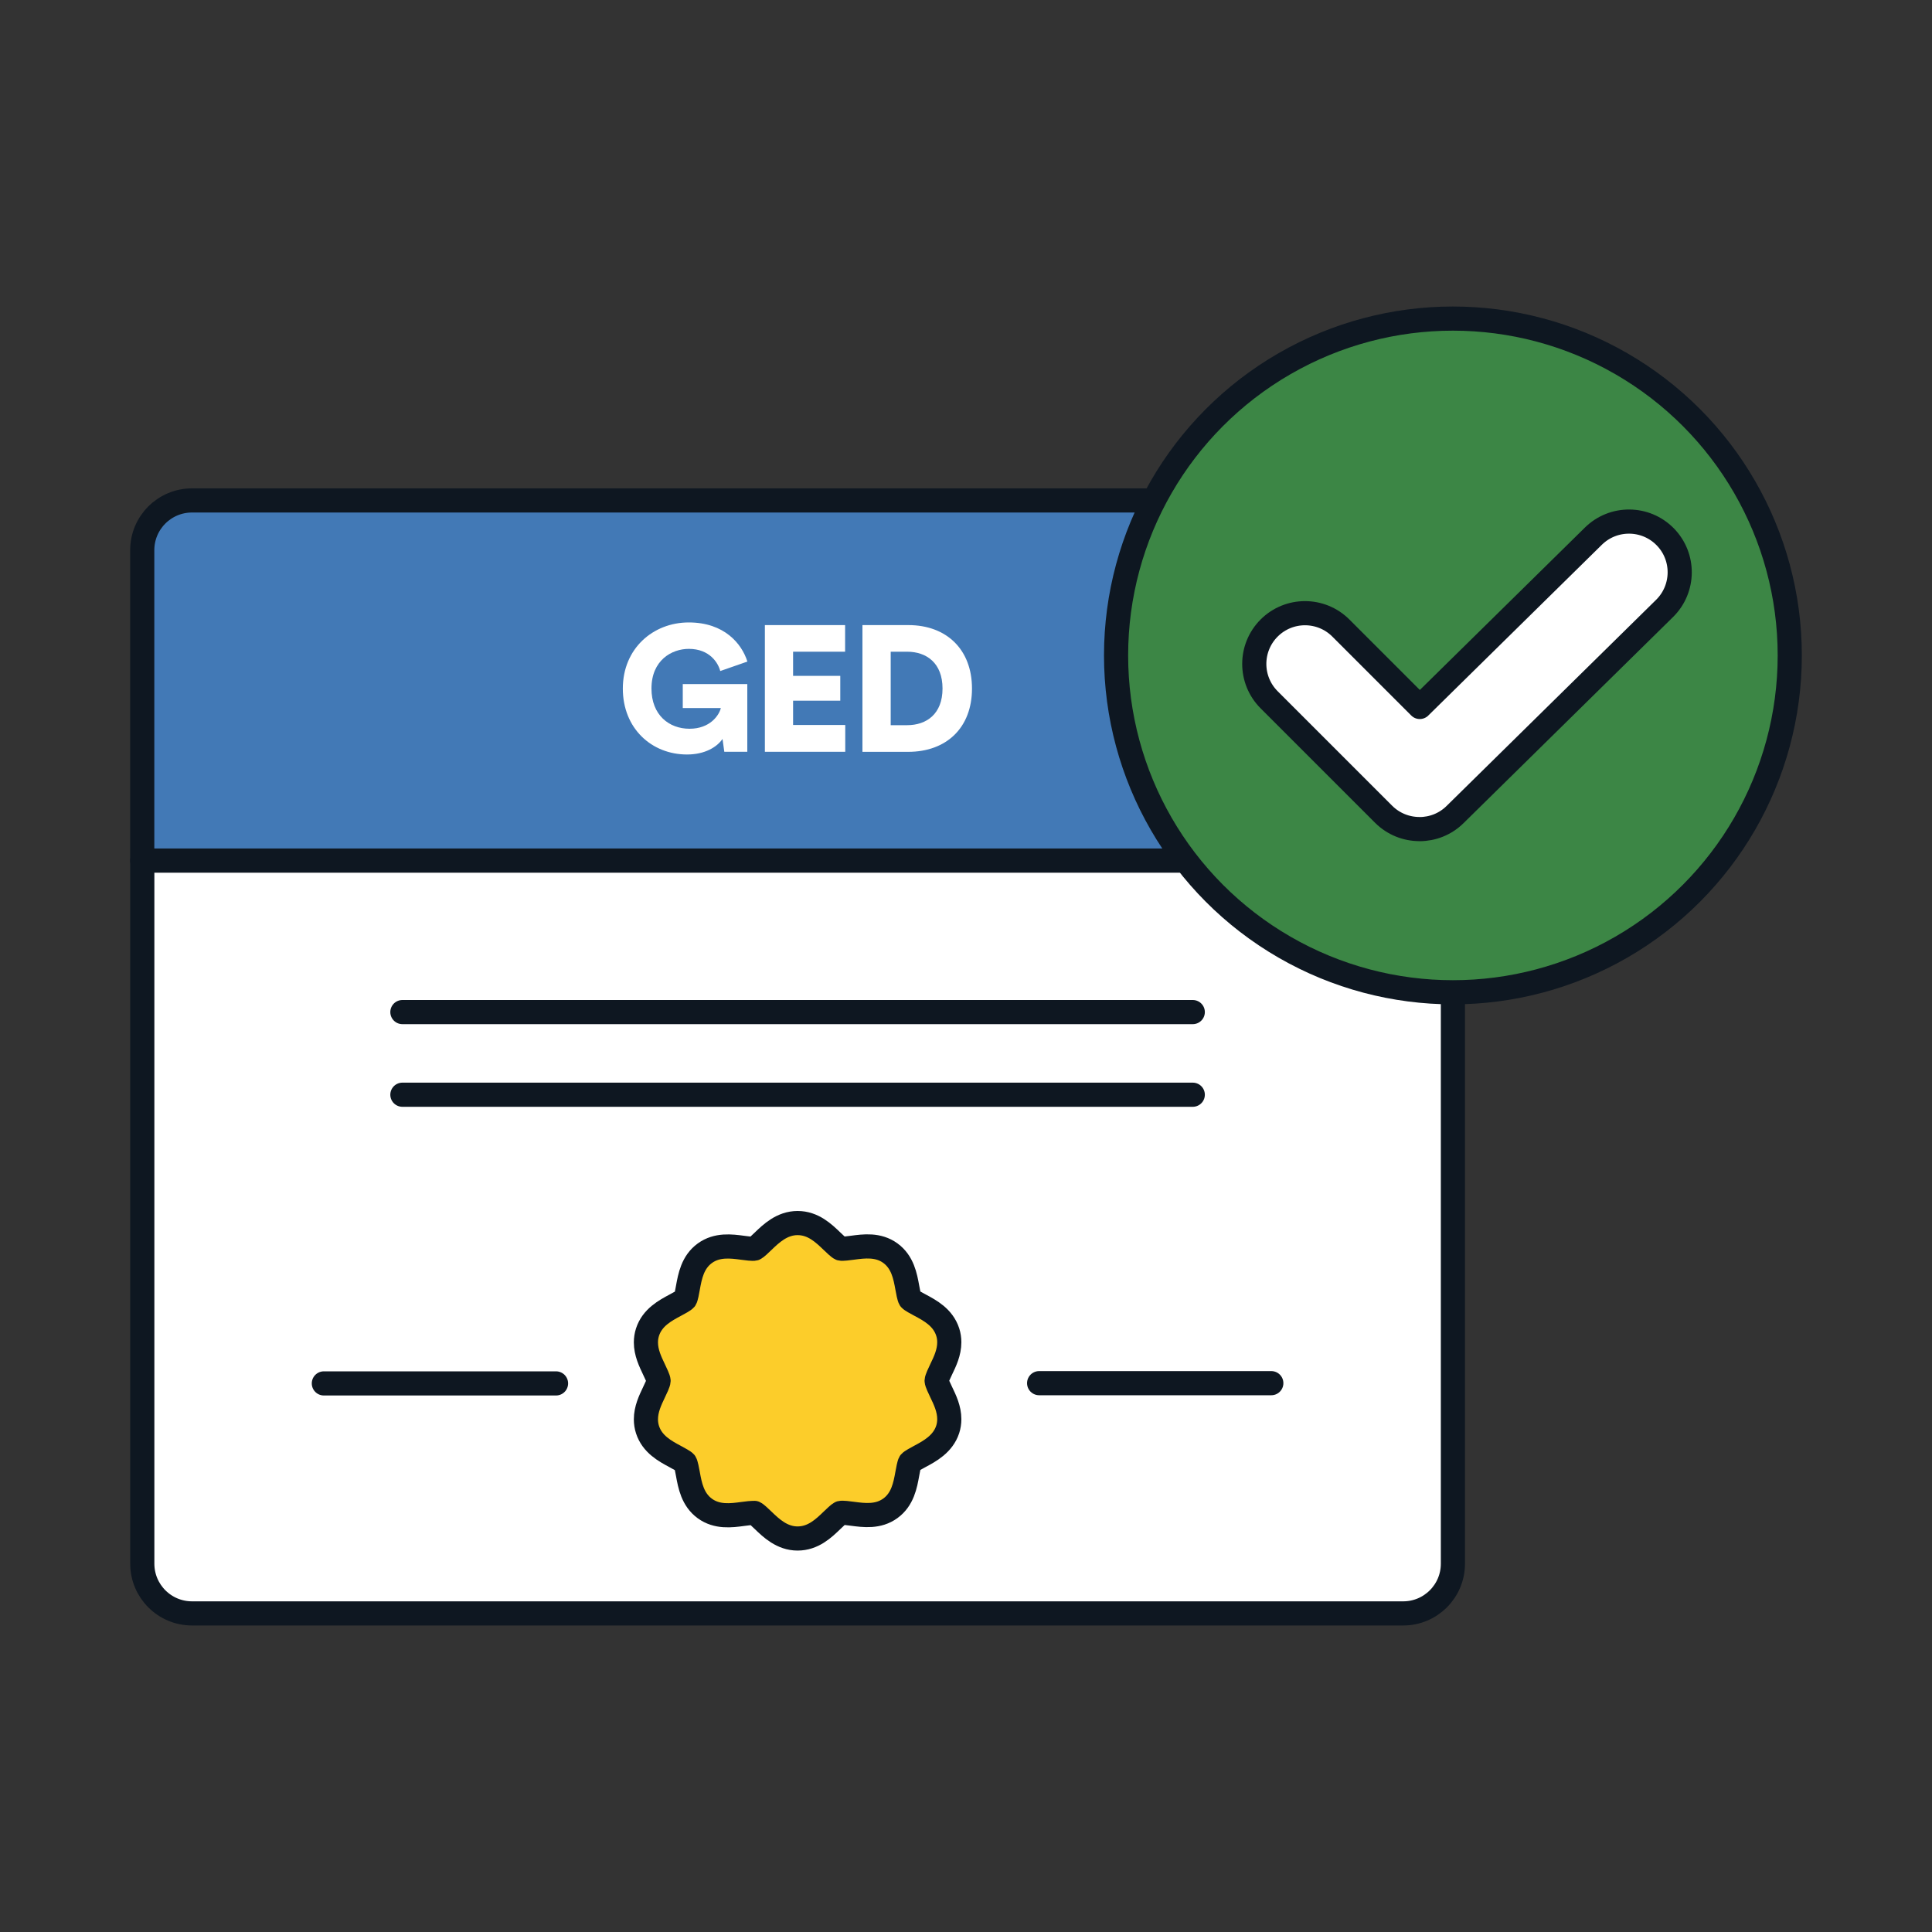 <?xml version="1.0" encoding="UTF-8"?>
<svg id="Credential:_GED_-_Checkmark_Filled_" data-name="Credential: GED - Checkmark (Filled)" xmlns="http://www.w3.org/2000/svg" viewBox="0 0 400 400">
  <rect x="0" y="0" width="400" height="400" fill="#333333" stroke="none"/>
  <defs>
    <style>
      .cls-1 {
        fill: #fccd2a;
      }

      .cls-1, .cls-2, .cls-3, .cls-4, .cls-5 {
        stroke: #0e1721;
        stroke-linecap: round;
        stroke-linejoin: round;
        stroke-width: 5px;
      }

      .cls-6, .cls-2 {
        fill: #fff;
      }

      .cls-3 {
        fill: none;
      }

      .cls-4 {
        fill: #3c8645;
      }

      .cls-5 {
        fill: #4279b6;
      }
    </style>
  </defs>
  <g>
    <path class="cls-5" d="M300.81,113.91v64.26H29.45v-64.26c0-5.69,4.61-10.3,10.3-10.3h250.75c5.69,0,10.3,4.61,10.3,10.3Z"/>
    <path class="cls-2" d="M300.81,178.18v145.56c0,5.69-4.61,10.3-10.3,10.3H39.76c-5.69,0-10.3-4.61-10.3-10.3v-145.56h271.36Z"/>
    <line class="cls-3" x1="83.31" y1="209.54" x2="246.95" y2="209.54"/>
    <line class="cls-3" x1="83.31" y1="226.65" x2="246.95" y2="226.65"/>
    <path class="cls-1" d="M156.21,313.27c-.36-.1-1.71.08-2.43.18-2.37.32-5.32.71-7.85-1.13-2.55-1.86-3.08-4.8-3.51-7.16-.14-.76-.37-2.02-.58-2.35-.24-.28-1.35-.87-2.01-1.23-2.13-1.14-4.79-2.56-5.77-5.59-.22-.68-.33-1.39-.33-2.13,0-2.11.89-3.96,1.67-5.6.36-.74.94-1.95.95-2.37,0-.42-.62-1.67-.94-2.35-.79-1.66-1.68-3.51-1.68-5.61,0-.74.11-1.45.33-2.13.98-3.03,3.64-4.45,5.77-5.59.62-.33,1.78-.95,2.03-1.25.2-.31.43-1.57.56-2.33.43-2.37.96-5.31,3.51-7.16,2.53-1.84,5.48-1.45,7.85-1.13.79.11,2.08.28,2.46.17.32-.14,1.2-.99,1.73-1.5,1.66-1.6,3.93-3.79,7.16-3.79s5.4,2.1,7.15,3.78c.5.48,1.41,1.36,1.77,1.51.36.1,1.65-.08,2.42-.18,2.39-.32,5.34-.72,7.87,1.12,2.55,1.86,3.08,4.79,3.51,7.15.14.76.36,2.02.58,2.36.24.28,1.34.87,2,1.22,2.14,1.14,4.79,2.56,5.78,5.59.22.68.33,1.39.33,2.13,0,2.12-.89,3.97-1.68,5.61-.35.73-.93,1.94-.94,2.35,0,.42.62,1.67.94,2.35.79,1.64,1.68,3.5,1.68,5.61,0,.73-.11,1.45-.33,2.13-.99,3.03-3.75,4.51-5.77,5.59-.67.36-1.78.95-2.03,1.25-.2.31-.42,1.58-.56,2.33-.43,2.37-.96,5.31-3.51,7.16-2.53,1.84-5.48,1.44-7.85,1.13-.73-.1-2.07-.28-2.47-.17-.32.14-1.2.99-1.73,1.5-1.75,1.69-3.93,3.79-7.16,3.79s-5.5-2.19-7.16-3.79c-.53-.51-1.41-1.36-1.76-1.51Z"/>
    <g>
      <line class="cls-3" x1="67.05" y1="286.42" x2="115.12" y2="286.42"/>
      <line class="cls-3" x1="215.14" y1="286.37" x2="263.21" y2="286.37"/>
    </g>
    <g>
      <path class="cls-6" d="M149.96,155.65l-.37-2.66c-1.15,1.67-3.63,3.22-7.36,3.22-7.29,0-13.28-5.37-13.28-13.65s6.25-13.69,13.65-13.69,10.99,4.44,12.14,8.1l-5.62,1.96c-.41-1.63-2.15-4.59-6.51-4.59-3.55,0-7.73,2.37-7.73,8.21,0,5.48,3.63,8.33,7.88,8.33s6.14-2.81,6.48-4.29h-7.88v-4.96h13.36v14.02h-4.74Z"/>
      <path class="cls-6" d="M158.36,155.65v-26.23h16.61v5.51h-10.77v5h9.77v5.14h-9.77v5.03h10.8v5.55h-16.65Z"/>
      <path class="cls-6" d="M178.56,155.65v-26.23h9.51c7.88,0,13.17,5.03,13.17,13.14s-5.29,13.1-13.21,13.1h-9.47ZM187.81,150.14c4.03,0,7.33-2.33,7.33-7.59s-3.29-7.62-7.33-7.62h-3.4v15.21h3.4Z"/>
    </g>
  </g>
  <g>
    <circle class="cls-4" cx="300.81" cy="135.7" r="69.74"/>
    <path class="cls-2" d="M293.88,171.65c-2.69,0-5.38-1.03-7.42-3.07l-23.7-23.7c-4.1-4.1-4.1-10.75,0-14.85,4.1-4.1,10.75-4.1,14.85,0l16.34,16.34,35.95-35.37c4.13-4.06,10.78-4.01,14.85.12,4.07,4.13,4.01,10.78-.12,14.85l-43.38,42.68c-2.04,2.01-4.7,3.01-7.36,3.01Z"/>
  </g>
</svg>
